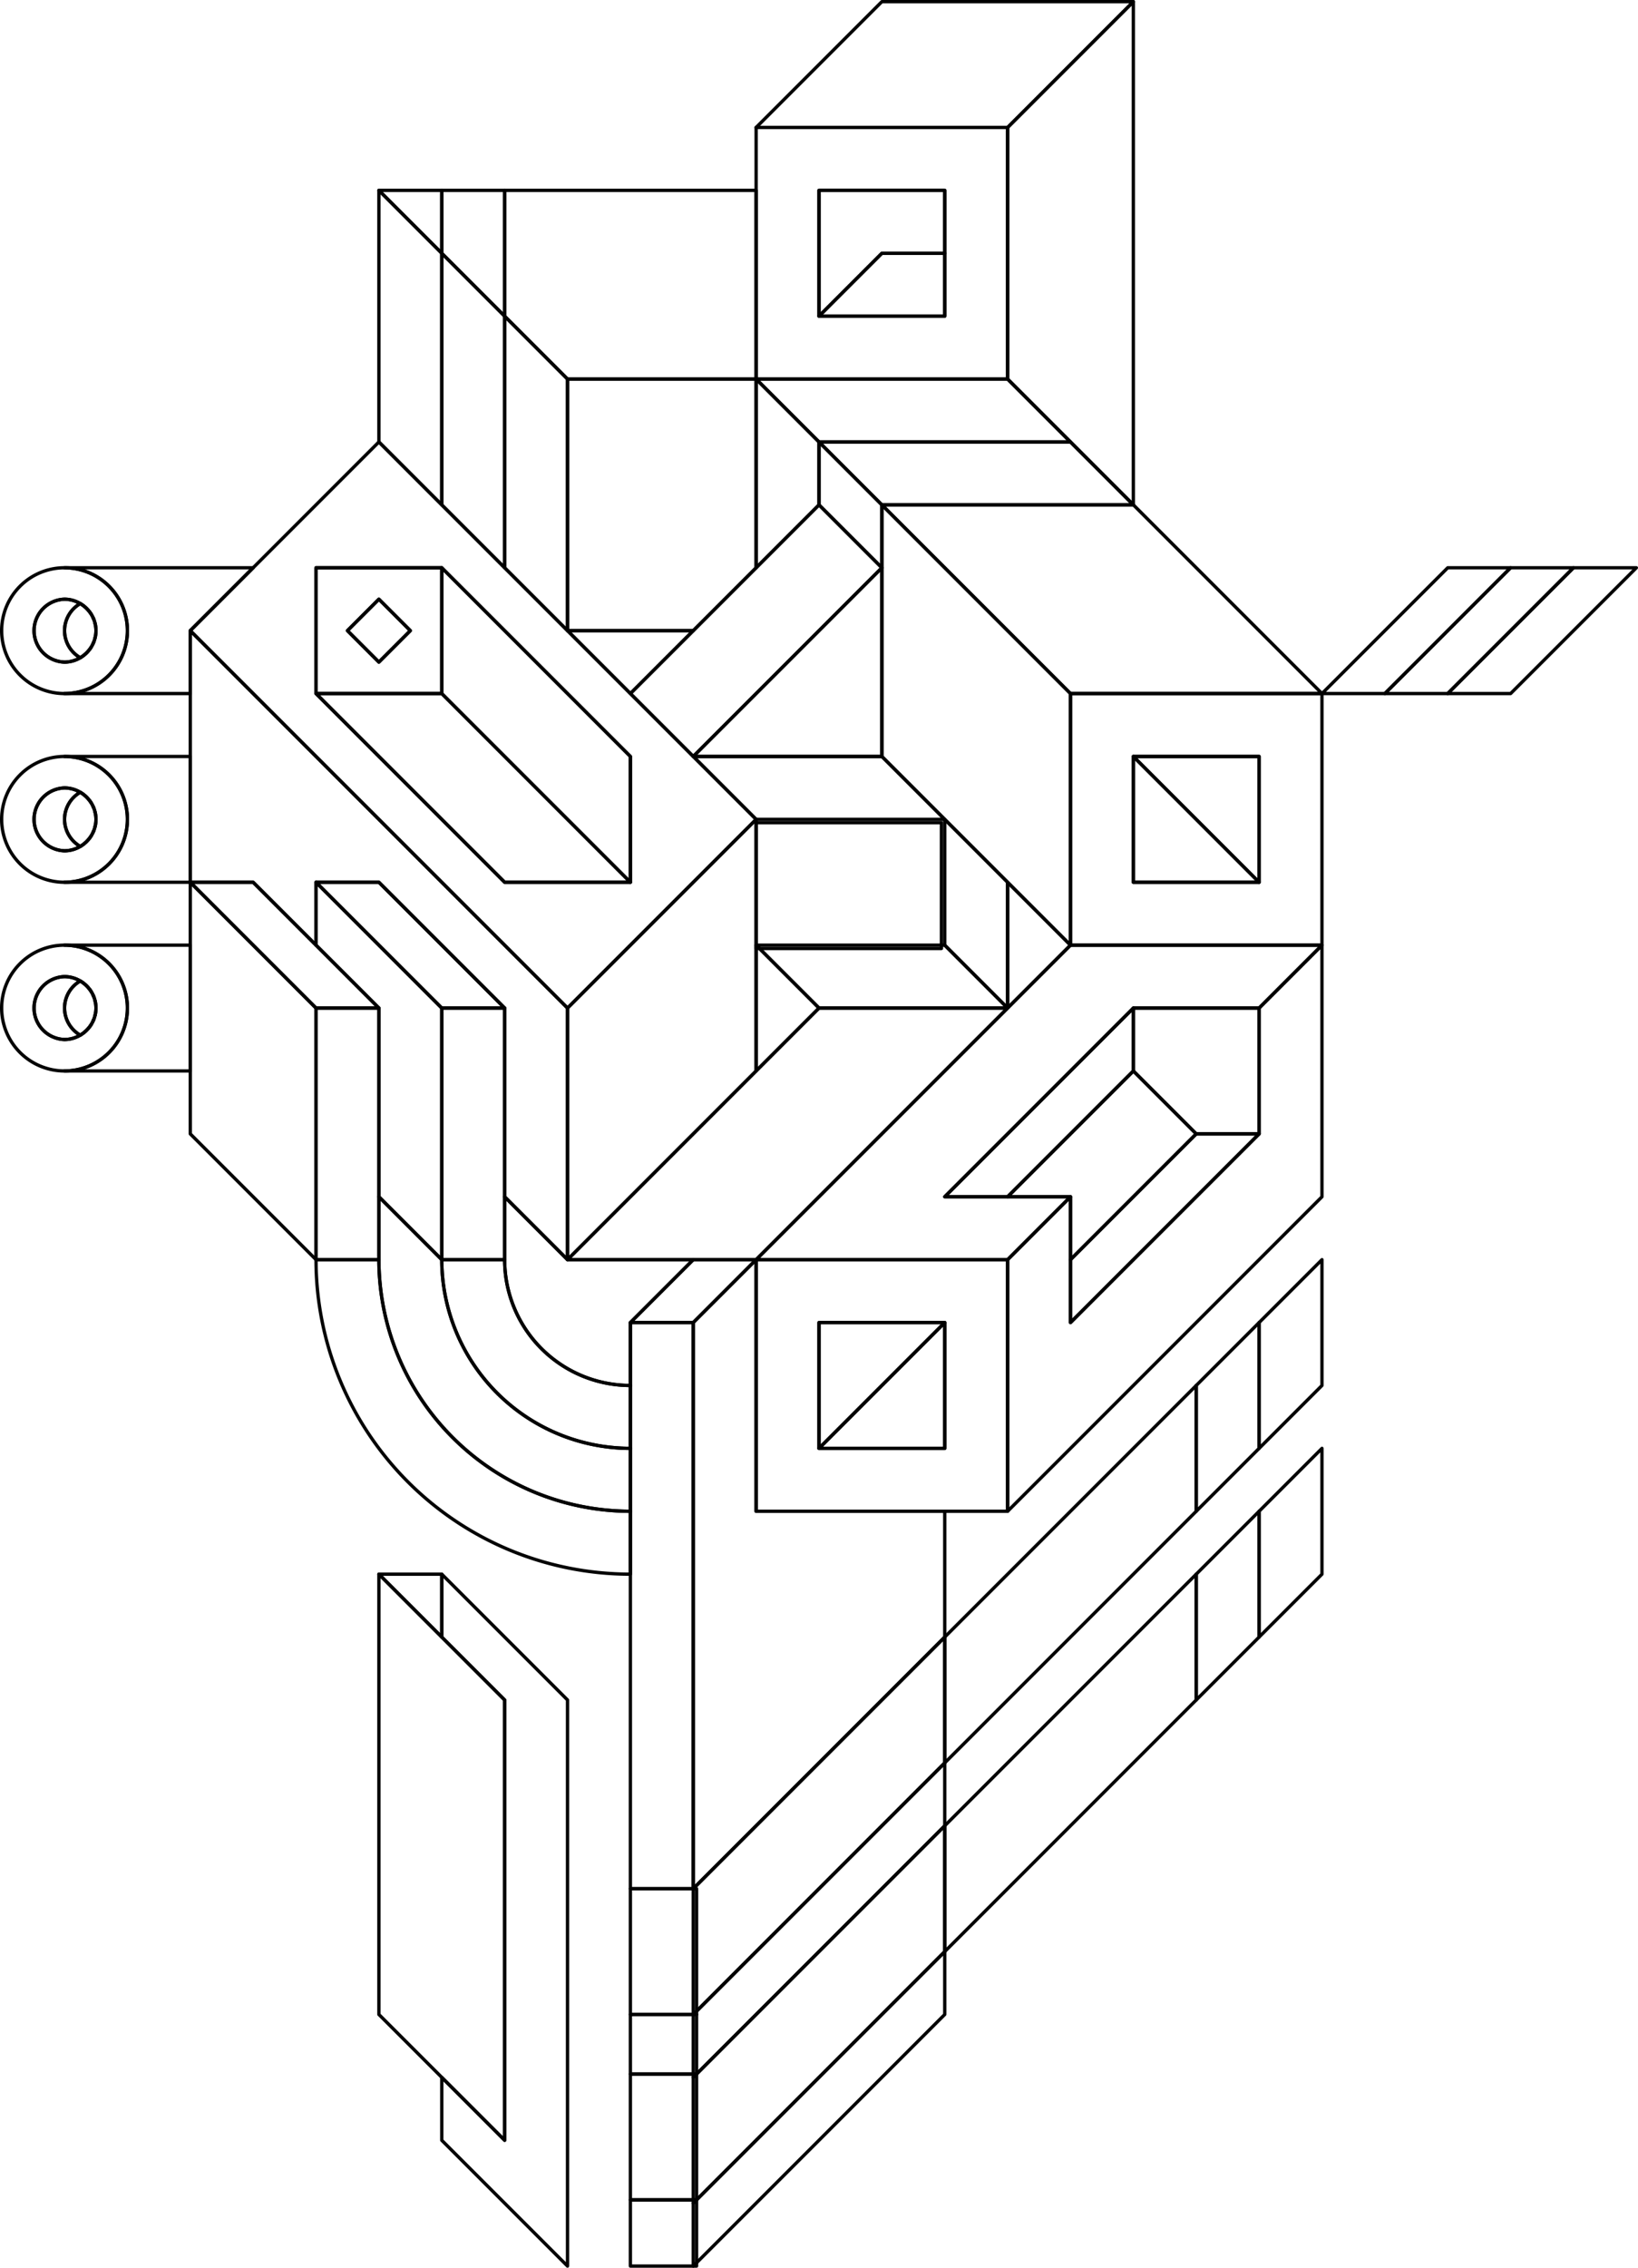 <svg xmlns="http://www.w3.org/2000/svg" width="494.763" height="684.672" viewBox="0 0 494.763 684.672">
  <g id="Group_197" data-name="Group 197" transform="translate(-159.5 -111.5)">
    <path id="Path_418" data-name="Path 418" d="M242.991,282.991,224,264v18.991a37.971,37.971,0,0,0,37.982,37.982V301.982l18.991-18.991Z" transform="translate(87.927 208.827)" fill="none" stroke="#000" stroke-linecap="round" stroke-linejoin="round" stroke-miterlimit="10" stroke-width="1"/>
    <path id="Path_419" data-name="Path 419" d="M168,208a18.991,18.991,0,0,1,0,37.982h37.982V208Z" transform="translate(10.991 131.891)" fill="none" stroke="#000" stroke-linecap="round" stroke-linejoin="round" stroke-miterlimit="10" stroke-width="1"/>
    <path id="Path_420" data-name="Path 420" d="M168,232a18.991,18.991,0,1,1,0,37.982h37.982V232Z" transform="translate(10.991 164.863)" fill="none" stroke="#000" stroke-linecap="round" stroke-linejoin="round" stroke-miterlimit="10" stroke-width="1"/>
    <path id="Path_421" data-name="Path 421" d="M197.982,226.991a18.991,18.991,0,1,0-18.991,18.991A18.992,18.992,0,0,0,197.982,226.991Zm-14.241,8.176a0,0,0,0,0,0,0h0a9.389,9.389,0,0,1-4.748,1.318,9.5,9.5,0,0,1,0-18.991,9.39,9.39,0,0,1,4.748,1.317h0a0,0,0,0,1,0,0,9.461,9.461,0,0,1,2.523,2.139c.1.121.2.237.3.363.176.233.339.47.494.719a9.919,9.919,0,0,1,.489.9c.1.207.195.413.28.629a9.23,9.23,0,0,1,.394,1.275c.036.154.069.309.1.468a8.512,8.512,0,0,1,0,3.371c-.028.157-.062.311-.1.468a9.463,9.463,0,0,1-.4,1.275c-.083.216-.178.42-.278.627a9.183,9.183,0,0,1-.489.9c-.154.247-.318.484-.494.717-.095.126-.2.244-.3.363A9.468,9.468,0,0,1,183.741,235.167Z" transform="translate(0 131.891)" fill="none" stroke="#000" stroke-linecap="round" stroke-linejoin="round" stroke-miterlimit="10" stroke-width="1"/>
    <path id="Path_422" data-name="Path 422" d="M224.973,184H168a18.991,18.991,0,0,1,0,37.982h37.982V202.991Z" transform="translate(10.991 98.918)" fill="none" stroke="#000" stroke-linecap="round" stroke-linejoin="round" stroke-miterlimit="10" stroke-width="1"/>
    <path id="Path_423" data-name="Path 423" d="M197.982,202.991a18.991,18.991,0,1,0-18.991,18.991A18.992,18.992,0,0,0,197.982,202.991Zm-14.241,8.176a0,0,0,0,0,0,0h0a9.39,9.39,0,0,1-4.748,1.317,9.5,9.5,0,0,1,0-18.991,9.39,9.39,0,0,1,4.748,1.317h0a0,0,0,0,1,0,0,9.462,9.462,0,0,1,2.523,2.139c.1.121.2.237.3.363.176.233.339.47.494.719a9.914,9.914,0,0,1,.489.9c.1.207.195.413.28.629a9.233,9.233,0,0,1,.394,1.275c.036.154.069.309.1.468a8.511,8.511,0,0,1,0,3.371c-.028.157-.062.311-.1.468a9.458,9.458,0,0,1-.4,1.275c-.083.216-.178.42-.278.627a9.19,9.19,0,0,1-.489.9c-.154.247-.318.484-.494.717-.095.126-.2.244-.3.363A9.466,9.466,0,0,1,183.741,211.166Z" transform="translate(0 98.918)" fill="none" stroke="#000" stroke-linecap="round" stroke-linejoin="round" stroke-miterlimit="10" stroke-width="1"/>
    <path id="Path_424" data-name="Path 424" d="M197.982,250.991a18.991,18.991,0,1,0-18.991,18.991A18.992,18.992,0,0,0,197.982,250.991Zm-14.241,8.176a0,0,0,0,0,0,0h0a9.389,9.389,0,0,1-4.748,1.318,9.5,9.5,0,0,1,0-18.991,9.389,9.389,0,0,1,4.748,1.318h0a0,0,0,0,1,0,0,9.46,9.46,0,0,1,2.523,2.139c.1.121.2.237.3.363.176.233.339.47.494.719a9.911,9.911,0,0,1,.489.9c.1.207.195.413.28.629a9.232,9.232,0,0,1,.394,1.275c.036.154.069.309.1.468a8.512,8.512,0,0,1,0,3.371c-.028.157-.062.311-.1.468a9.464,9.464,0,0,1-.4,1.275c-.083.216-.178.42-.278.627a9.183,9.183,0,0,1-.489.9c-.154.247-.318.484-.494.717-.095.126-.2.244-.3.363A9.465,9.465,0,0,1,183.741,259.166Z" transform="translate(0 164.863)" fill="none" stroke="#000" stroke-linecap="round" stroke-linejoin="round" stroke-miterlimit="10" stroke-width="1"/>
    <path id="Path_425" data-name="Path 425" d="M226.991,312H208l18.991,18.991Z" transform="translate(65.945 274.772)" fill="none" stroke="#000" stroke-linecap="round" stroke-linejoin="round" stroke-miterlimit="10" stroke-width="1"/>
    <path id="Path_426" data-name="Path 426" d="M218.991,272H200a94.959,94.959,0,0,0,94.954,94.954V347.964A76.049,76.049,0,0,1,218.991,272Z" transform="translate(54.954 219.818)" fill="none" stroke="#000" stroke-linecap="round" stroke-linejoin="round" stroke-miterlimit="10" stroke-width="1"/>
    <path id="Path_427" data-name="Path 427" d="M234.991,272H216a57.038,57.038,0,0,0,56.973,56.973V309.982A37.971,37.971,0,0,1,234.991,272Z" transform="translate(76.936 219.818)" fill="none" stroke="#000" stroke-linecap="round" stroke-linejoin="round" stroke-miterlimit="10" stroke-width="1"/>
    <path id="Path_428" data-name="Path 428" d="M226.991,282.991,208,264v18.991a76.049,76.049,0,0,0,75.964,75.963V339.964A57.038,57.038,0,0,1,226.991,282.991Z" transform="translate(65.945 208.827)" fill="none" stroke="#000" stroke-linecap="round" stroke-linejoin="round" stroke-miterlimit="10" stroke-width="1"/>
    <rect id="Rectangle_53" data-name="Rectangle 53" width="19.99" height="17.991" transform="translate(349.909 719.709)" fill="none" stroke="#000" stroke-linecap="round" stroke-linejoin="round" stroke-miterlimit="10" stroke-width="1"/>
    <rect id="Rectangle_54" data-name="Rectangle 54" width="19.99" height="19.99" transform="translate(349.909 775.682)" fill="none" stroke="#000" stroke-linecap="round" stroke-linejoin="round" stroke-miterlimit="10" stroke-width="1"/>
    <path id="Path_429" data-name="Path 429" d="M258.991,280H240V450.918h18.991Z" transform="translate(109.909 230.809)" fill="none" stroke="#000" stroke-linecap="round" stroke-linejoin="round" stroke-miterlimit="10" stroke-width="1"/>
    <path id="Path_430" data-name="Path 430" d="M248,430.954l75.964-75.964V336L248,411.964Z" transform="translate(120.9 307.745)" fill="none" stroke="#000" stroke-linecap="round" stroke-linejoin="round" stroke-miterlimit="10" stroke-width="1"/>
    <path id="Path_431" data-name="Path 431" d="M248,454.954l75.964-75.964V360L248,435.963Z" transform="translate(120.9 340.718)" fill="none" stroke="#000" stroke-linecap="round" stroke-linejoin="round" stroke-miterlimit="10" stroke-width="1"/>
    <path id="Path_432" data-name="Path 432" d="M266.991,347.964V272L248,290.991V461.909l75.964-75.964V347.964Z" transform="translate(120.9 219.818)" fill="none" stroke="#000" stroke-linecap="round" stroke-linejoin="round" stroke-miterlimit="10" stroke-width="1"/>
    <path id="Path_433" data-name="Path 433" d="M240,290.991h18.991L277.982,272H258.991Z" transform="translate(109.909 219.818)" fill="none" stroke="#000" stroke-linecap="round" stroke-linejoin="round" stroke-miterlimit="10" stroke-width="1"/>
    <path id="Path_434" data-name="Path 434" d="M242.991,192.973h56.973V136H224v37.982Z" transform="translate(87.927 32.973)" fill="none" stroke="#000" stroke-linecap="round" stroke-linejoin="round" stroke-miterlimit="10" stroke-width="1"/>
    <path id="Path_435" data-name="Path 435" d="M226.991,136H208l18.991,18.991Z" transform="translate(65.945 32.973)" fill="none" stroke="#000" stroke-linecap="round" stroke-linejoin="round" stroke-miterlimit="10" stroke-width="1"/>
    <path id="Path_436" data-name="Path 436" d="M288,225.945l18.991,18.991,18.991,18.991V112L288,149.982Z" transform="translate(175.854 0)" fill="none" stroke="#000" stroke-linecap="round" stroke-linejoin="round" stroke-miterlimit="10" stroke-width="1"/>
    <path id="Path_437" data-name="Path 437" d="M369.945,112H293.982L256,149.982h75.964Z" transform="translate(131.891 0)" fill="none" stroke="#000" stroke-linecap="round" stroke-linejoin="round" stroke-miterlimit="10" stroke-width="1"/>
    <path id="Path_438" data-name="Path 438" d="M256,272v75.964h75.964V272Zm56.973,56.973H274.991V290.991h37.982Z" transform="translate(131.891 219.818)" fill="none" stroke="#000" stroke-linecap="round" stroke-linejoin="round" stroke-miterlimit="10" stroke-width="1"/>
    <path id="Path_439" data-name="Path 439" d="M301.982,317.982V280L264,317.982Z" transform="translate(142.882 230.809)" fill="none" stroke="#000" stroke-linecap="round" stroke-linejoin="round" stroke-miterlimit="10" stroke-width="1"/>
    <path id="Path_440" data-name="Path 440" d="M331.964,250.991l-18.991,18.991L256,326.955h75.964l18.991-18.991H312.973l56.973-56.973h37.982L426.918,232H350.954Z" transform="translate(131.891 164.863)" fill="none" stroke="#000" stroke-linecap="round" stroke-linejoin="round" stroke-miterlimit="10" stroke-width="1"/>
    <path id="Path_441" data-name="Path 441" d="M363.964,288.973l-56.973,56.973V307.964L288,326.955v75.964l94.955-94.955V232l-18.991,18.991Z" transform="translate(175.854 164.863)" fill="none" stroke="#000" stroke-linecap="round" stroke-linejoin="round" stroke-miterlimit="10" stroke-width="1"/>
    <path id="Path_442" data-name="Path 442" d="M264,298.991v18.991L301.982,280H264Z" transform="translate(142.882 230.809)" fill="none" stroke="#000" stroke-linecap="round" stroke-linejoin="round" stroke-miterlimit="10" stroke-width="1"/>
    <path id="Path_443" data-name="Path 443" d="M296,275.964h75.964V200H296Zm18.991-56.973h37.982v37.982H314.991Z" transform="translate(186.845 120.9)" fill="none" stroke="#000" stroke-linecap="round" stroke-linejoin="round" stroke-miterlimit="10" stroke-width="1"/>
    <path id="Path_444" data-name="Path 444" d="M304,208v37.982h37.982Z" transform="translate(197.836 131.891)" fill="none" stroke="#000" stroke-linecap="round" stroke-linejoin="round" stroke-miterlimit="10" stroke-width="1"/>
    <path id="Path_445" data-name="Path 445" d="M272,176l56.973,56.973h75.964L347.964,176Z" transform="translate(153.873 87.927)" fill="none" stroke="#000" stroke-linecap="round" stroke-linejoin="round" stroke-miterlimit="10" stroke-width="1"/>
    <path id="Path_446" data-name="Path 446" d="M350.954,178.991,331.964,160H256l18.991,18.991Z" transform="translate(131.891 65.945)" fill="none" stroke="#000" stroke-linecap="round" stroke-linejoin="round" stroke-miterlimit="10" stroke-width="1"/>
    <path id="Path_447" data-name="Path 447" d="M272,251.964l18.991,18.991,18.991,18.991,18.991,18.991V232.973L272,176v75.964Z" transform="translate(153.873 87.927)" fill="none" stroke="#000" stroke-linecap="round" stroke-linejoin="round" stroke-miterlimit="10" stroke-width="1"/>
    <path id="Path_448" data-name="Path 448" d="M274.991,197.982V178.991L256,160v56.973Z" transform="translate(131.891 65.945)" fill="none" stroke="#000" stroke-linecap="round" stroke-linejoin="round" stroke-miterlimit="10" stroke-width="1"/>
    <path id="Path_449" data-name="Path 449" d="M341.982,208H304l37.982,37.982Z" transform="translate(197.836 131.891)" fill="none" stroke="#000" stroke-linecap="round" stroke-linejoin="round" stroke-miterlimit="10" stroke-width="1"/>
    <rect id="Rectangle_55" data-name="Rectangle 55" width="55.973" height="37.982" transform="translate(387.891 359.881)" fill="none" stroke="#000" stroke-linecap="round" stroke-linejoin="round" stroke-miterlimit="10" stroke-width="1"/>
    <path id="Path_450" data-name="Path 450" d="M256,232l18.991,18.991h56.973L312.973,232Z" transform="translate(131.891 164.863)" fill="none" stroke="#000" stroke-linecap="round" stroke-linejoin="round" stroke-miterlimit="10" stroke-width="1"/>
    <path id="Path_451" data-name="Path 451" d="M280,216v37.982l18.991,18.991V234.991Z" transform="translate(164.863 142.882)" fill="none" stroke="#000" stroke-linecap="round" stroke-linejoin="round" stroke-miterlimit="10" stroke-width="1"/>
    <path id="Path_452" data-name="Path 452" d="M304.973,208H248l18.991,18.991h56.973Z" transform="translate(120.9 131.891)" fill="none" stroke="#000" stroke-linecap="round" stroke-linejoin="round" stroke-miterlimit="10" stroke-width="1"/>
    <path id="Path_453" data-name="Path 453" d="M232,192l18.991,18.991L269.982,192Z" transform="translate(98.918 109.909)" fill="none" stroke="#000" stroke-linecap="round" stroke-linejoin="round" stroke-miterlimit="10" stroke-width="1"/>
    <path id="Path_454" data-name="Path 454" d="M288.973,216.973V160H232v75.964h37.982Z" transform="translate(98.918 65.945)" fill="none" stroke="#000" stroke-linecap="round" stroke-linejoin="round" stroke-miterlimit="10" stroke-width="1"/>
    <path id="Path_455" data-name="Path 455" d="M288,261.982l18.991-18.991L288,224Z" transform="translate(175.854 153.873)" fill="none" stroke="#000" stroke-linecap="round" stroke-linejoin="round" stroke-miterlimit="10" stroke-width="1"/>
    <path id="Path_456" data-name="Path 456" d="M297.945,338.918l56.973-56.973-18.991-18.991-18.991-18.991-18.991-18.991-18.991-18.991-18.991-18.991L240.973,168l-37.982,37.982L184,224.973ZM221.982,205.982h37.982l56.973,56.973v37.982H278.954l-56.973-56.973Z" transform="translate(32.973 76.936)" fill="none" stroke="#000" stroke-linecap="round" stroke-linejoin="round" stroke-miterlimit="10" stroke-width="1"/>
    <path id="Path_457" data-name="Path 457" d="M221.982,286.954V267.964h18.991l37.982,37.982v56.973l18.991,18.991V305.945L184,192v75.964h18.991Z" transform="translate(32.973 109.909)" fill="none" stroke="#000" stroke-linecap="round" stroke-linejoin="round" stroke-miterlimit="10" stroke-width="1"/>
    <path id="Path_458" data-name="Path 458" d="M288.973,253.982V216L232,272.973v75.964l56.973-56.973Z" transform="translate(98.918 142.882)" fill="none" stroke="#000" stroke-linecap="round" stroke-linejoin="round" stroke-miterlimit="10" stroke-width="1"/>
    <path id="Path_459" data-name="Path 459" d="M224,152v75.964l18.991,18.991V170.991Z" transform="translate(87.927 54.954)" fill="none" stroke="#000" stroke-linecap="round" stroke-linejoin="round" stroke-miterlimit="10" stroke-width="1"/>
    <path id="Path_460" data-name="Path 460" d="M226.991,154.991,208,136v75.964l18.991,18.991Z" transform="translate(65.945 32.973)" fill="none" stroke="#000" stroke-linecap="round" stroke-linejoin="round" stroke-miterlimit="10" stroke-width="1"/>
    <path id="Path_461" data-name="Path 461" d="M288.973,258.991,232,315.964h56.973l56.973-56.973L364.936,240H307.964Z" transform="translate(98.918 175.854)" fill="none" stroke="#000" stroke-linecap="round" stroke-linejoin="round" stroke-miterlimit="10" stroke-width="1"/>
    <path id="Path_462" data-name="Path 462" d="M274.991,250.991,256,232v37.982Z" transform="translate(131.891 164.863)" fill="none" stroke="#000" stroke-linecap="round" stroke-linejoin="round" stroke-miterlimit="10" stroke-width="1"/>
    <path id="Path_463" data-name="Path 463" d="M312.973,203.964h18.991V128H256v75.964Zm-37.982-56.973h37.982v37.982H274.991Z" transform="translate(131.891 21.982)" fill="none" stroke="#000" stroke-linecap="round" stroke-linejoin="round" stroke-miterlimit="10" stroke-width="1"/>
    <path id="Path_464" data-name="Path 464" d="M216,277.982v37.982h18.991V240H216Z" transform="translate(76.936 175.854)" fill="none" stroke="#000" stroke-linecap="round" stroke-linejoin="round" stroke-miterlimit="10" stroke-width="1"/>
    <path id="Path_465" data-name="Path 465" d="M256.973,261.982,218.991,224H200l37.982,37.982Z" transform="translate(54.954 153.873)" fill="none" stroke="#000" stroke-linecap="round" stroke-linejoin="round" stroke-miterlimit="10" stroke-width="1"/>
    <path id="Path_466" data-name="Path 466" d="M237.982,299.964V261.982L200,224v18.991l18.991,18.991v56.973l18.991,18.991Z" transform="translate(54.954 153.873)" fill="none" stroke="#000" stroke-linecap="round" stroke-linejoin="round" stroke-miterlimit="10" stroke-width="1"/>
    <path id="Path_467" data-name="Path 467" d="M218.991,296.973V240H200v75.964h18.991Z" transform="translate(54.954 175.854)" fill="none" stroke="#000" stroke-linecap="round" stroke-linejoin="round" stroke-miterlimit="10" stroke-width="1"/>
    <path id="Path_468" data-name="Path 468" d="M221.982,261.982h18.991l-18.991-18.991L202.991,224H184Z" transform="translate(32.973 153.873)" fill="none" stroke="#000" stroke-linecap="round" stroke-linejoin="round" stroke-miterlimit="10" stroke-width="1"/>
    <path id="Path_469" data-name="Path 469" d="M221.982,280.973V261.982L184,224v75.964l37.982,37.982V280.973Z" transform="translate(32.973 153.873)" fill="none" stroke="#000" stroke-linecap="round" stroke-linejoin="round" stroke-miterlimit="10" stroke-width="1"/>
    <path id="Path_470" data-name="Path 470" d="M237.982,184H200v37.982h37.982Zm-18.991,28.486-9.5-9.5,9.5-9.5,9.5,9.5Z" transform="translate(54.954 98.918)" fill="none" stroke="#000" stroke-linecap="round" stroke-linejoin="round" stroke-miterlimit="10" stroke-width="1"/>
    <path id="Path_471" data-name="Path 471" d="M294.954,256.973,237.982,200H200l56.973,56.973Z" transform="translate(54.954 120.9)" fill="none" stroke="#000" stroke-linecap="round" stroke-linejoin="round" stroke-miterlimit="10" stroke-width="1"/>
    <path id="Path_472" data-name="Path 472" d="M272.973,278.954V240.973L216,184v37.982Z" transform="translate(76.936 98.918)" fill="none" stroke="#000" stroke-linecap="round" stroke-linejoin="round" stroke-miterlimit="10" stroke-width="1"/>
    <path id="Path_473" data-name="Path 473" d="M338.991,309.982V272L320,290.991v37.982Z" transform="translate(219.818 219.818)" fill="none" stroke="#000" stroke-linecap="round" stroke-linejoin="round" stroke-miterlimit="10" stroke-width="1"/>
    <path id="Path_474" data-name="Path 474" d="M355.964,325.982V288L280,363.964v37.982Z" transform="translate(164.863 241.8)" fill="none" stroke="#000" stroke-linecap="round" stroke-linejoin="round" stroke-miterlimit="10" stroke-width="1"/>
    <path id="Path_475" data-name="Path 475" d="M248,433.945l75.964-75.964V320L248,395.964Z" transform="translate(120.9 285.763)" fill="none" stroke="#000" stroke-linecap="round" stroke-linejoin="round" stroke-miterlimit="10" stroke-width="1"/>
    <path id="Path_476" data-name="Path 476" d="M248,457.945l75.964-75.964V344L248,419.964Z" transform="translate(120.9 318.736)" fill="none" stroke="#000" stroke-linecap="round" stroke-linejoin="round" stroke-miterlimit="10" stroke-width="1"/>
    <path id="Path_477" data-name="Path 477" d="M338.991,333.982V296L320,314.991v37.982Z" transform="translate(219.818 252.791)" fill="none" stroke="#000" stroke-linecap="round" stroke-linejoin="round" stroke-miterlimit="10" stroke-width="1"/>
    <path id="Path_478" data-name="Path 478" d="M355.964,349.982V312L280,387.964v37.982Z" transform="translate(164.863 274.772)" fill="none" stroke="#000" stroke-linecap="round" stroke-linejoin="round" stroke-miterlimit="10" stroke-width="1"/>
    <path id="Path_479" data-name="Path 479" d="M365.982,184,328,221.982h18.991L384.973,184Z" transform="translate(230.809 98.918)" fill="none" stroke="#000" stroke-linecap="round" stroke-linejoin="round" stroke-miterlimit="10" stroke-width="1"/>
    <path id="Path_480" data-name="Path 480" d="M381.982,184,344,221.982h18.991L400.973,184Z" transform="translate(252.791 98.918)" fill="none" stroke="#000" stroke-linecap="round" stroke-linejoin="round" stroke-miterlimit="10" stroke-width="1"/>
    <path id="Path_481" data-name="Path 481" d="M216,330.991l18.991,18.991V482.918L216,463.927v18.991L253.982,520.9V349.982L216,312Z" transform="translate(76.936 274.772)" fill="none" stroke="#000" stroke-linecap="round" stroke-linejoin="round" stroke-miterlimit="10" stroke-width="1"/>
    <path id="Path_482" data-name="Path 482" d="M245.982,349.982l-18.991-18.991L208,312V444.936l18.991,18.991,18.991,18.991Z" transform="translate(65.945 274.772)" fill="none" stroke="#000" stroke-linecap="round" stroke-linejoin="round" stroke-miterlimit="10" stroke-width="1"/>
    <path id="Path_483" data-name="Path 483" d="M304.973,184,248,240.973h56.973Z" transform="translate(120.9 98.918)" fill="none" stroke="#000" stroke-linecap="round" stroke-linejoin="round" stroke-miterlimit="10" stroke-width="1"/>
    <path id="Path_484" data-name="Path 484" d="M315.964,194.991,296.973,176l-18.991,18.991-18.991,18.991L240,232.973l18.991,18.991Z" transform="translate(109.909 87.927)" fill="none" stroke="#000" stroke-linecap="round" stroke-linejoin="round" stroke-miterlimit="10" stroke-width="1"/>
    <path id="Path_485" data-name="Path 485" d="M322.991,277.982h18.991V240H304v18.991Z" transform="translate(197.836 175.854)" fill="none" stroke="#000" stroke-linecap="round" stroke-linejoin="round" stroke-miterlimit="10" stroke-width="1"/>
    <path id="Path_486" data-name="Path 486" d="M336.973,240,280,296.973h18.991l37.982-37.982Z" transform="translate(164.863 175.854)" fill="none" stroke="#000" stroke-linecap="round" stroke-linejoin="round" stroke-miterlimit="10" stroke-width="1"/>
    <path id="Path_487" data-name="Path 487" d="M296,293.982v18.991L352.973,256H333.982Z" transform="translate(186.845 197.836)" fill="none" stroke="#000" stroke-linecap="round" stroke-linejoin="round" stroke-miterlimit="10" stroke-width="1"/>
    <path id="Path_488" data-name="Path 488" d="M344.973,266.991,325.982,248,288,285.982h18.991v18.991Z" transform="translate(175.854 186.845)" fill="none" stroke="#000" stroke-linecap="round" stroke-linejoin="round" stroke-miterlimit="10" stroke-width="1"/>
    <rect id="Rectangle_56" data-name="Rectangle 56" width="19.99" height="37.982" transform="translate(349.909 681.727)" fill="none" stroke="#000" stroke-linecap="round" stroke-linejoin="round" stroke-miterlimit="10" stroke-width="1"/>
    <rect id="Rectangle_57" data-name="Rectangle 57" width="19.99" height="37.982" transform="translate(349.909 737.7)" fill="none" stroke="#000" stroke-linecap="round" stroke-linejoin="round" stroke-miterlimit="10" stroke-width="1"/>
    <path id="Path_489" data-name="Path 489" d="M264,186.991l18.991,18.991V186.991L264,168Z" transform="translate(142.882 76.936)" fill="none" stroke="#000" stroke-linecap="round" stroke-linejoin="round" stroke-miterlimit="10" stroke-width="1"/>
    <path id="Path_490" data-name="Path 490" d="M264,168l18.991,18.991h75.963L339.964,168Z" transform="translate(142.882 76.936)" fill="none" stroke="#000" stroke-linecap="round" stroke-linejoin="round" stroke-miterlimit="10" stroke-width="1"/>
    <path id="Path_491" data-name="Path 491" d="M216,144v75.964l18.991,18.991V162.991Z" transform="translate(76.936 43.964)" fill="none" stroke="#000" stroke-linecap="round" stroke-linejoin="round" stroke-miterlimit="10" stroke-width="1"/>
    <path id="Path_492" data-name="Path 492" d="M330.991,317.982V280L312,298.991v37.982Z" transform="translate(208.827 230.809)" fill="none" stroke="#000" stroke-linecap="round" stroke-linejoin="round" stroke-miterlimit="10" stroke-width="1"/>
    <path id="Path_493" data-name="Path 493" d="M330.991,341.982V304L312,322.991v37.982Z" transform="translate(208.827 263.782)" fill="none" stroke="#000" stroke-linecap="round" stroke-linejoin="round" stroke-miterlimit="10" stroke-width="1"/>
    <path id="Path_494" data-name="Path 494" d="M373.982,184,336,221.982h18.991L392.973,184Z" transform="translate(241.8 98.918)" fill="none" stroke="#000" stroke-linecap="round" stroke-linejoin="round" stroke-miterlimit="10" stroke-width="1"/>
    <rect id="Rectangle_58" data-name="Rectangle 58" width="13.429" height="13.429" transform="translate(264.445 301.909) rotate(-45)" fill="none" stroke="#000" stroke-linecap="round" stroke-linejoin="round" stroke-miterlimit="10" stroke-width="1"/>
    <path id="Path_495" data-name="Path 495" d="M171.985,192.71c-.029.157-.062.313-.1.468C171.924,193.021,171.957,192.867,171.985,192.71Z" transform="translate(16.332 110.884)" fill="none" stroke="#000" stroke-linecap="round" stroke-linejoin="round" stroke-miterlimit="10" stroke-width="1"/>
    <path id="Path_496" data-name="Path 496" d="M172.524,190.695A9.381,9.381,0,0,0,170,188.556,9.624,9.624,0,0,1,172.524,190.695Z" transform="translate(13.74 105.177)" fill="none" stroke="#000" stroke-linecap="round" stroke-linejoin="round" stroke-miterlimit="10" stroke-width="1"/>
    <path id="Path_497" data-name="Path 497" d="M171.882,193.443c-.083.214-.178.423-.278.627C171.7,193.863,171.8,193.659,171.882,193.443Z" transform="translate(15.942 111.891)" fill="none" stroke="#000" stroke-linecap="round" stroke-linejoin="round" stroke-miterlimit="10" stroke-width="1"/>
    <path id="Path_498" data-name="Path 498" d="M170,196.682a9.543,9.543,0,0,0,2.523-2.139A9.671,9.671,0,0,1,170,196.682Z" transform="translate(13.74 113.403)" fill="none" stroke="#000" stroke-linecap="round" stroke-linejoin="round" stroke-miterlimit="10" stroke-width="1"/>
    <path id="Path_499" data-name="Path 499" d="M171.888,191.094c.036.154.069.309.1.468C171.957,191.4,171.924,191.248,171.888,191.094Z" transform="translate(16.332 108.664)" fill="none" stroke="#000" stroke-linecap="round" stroke-linejoin="round" stroke-miterlimit="10" stroke-width="1"/>
    <path id="Path_500" data-name="Path 500" d="M173.5,197.5a9.457,9.457,0,0,1,4.748-8.178A9.389,9.389,0,0,0,173.5,188a9.5,9.5,0,0,0,0,18.991,9.389,9.389,0,0,0,4.748-1.317A9.457,9.457,0,0,1,173.5,197.5Z" transform="translate(5.495 104.414)" fill="none" stroke="#000" stroke-linecap="round" stroke-linejoin="round" stroke-miterlimit="10" stroke-width="1"/>
    <path id="Path_501" data-name="Path 501" d="M171.684,194.087c-.154.247-.318.487-.494.717C171.366,194.574,171.529,194.336,171.684,194.087Z" transform="translate(15.374 112.776)" fill="none" stroke="#000" stroke-linecap="round" stroke-linejoin="round" stroke-miterlimit="10" stroke-width="1"/>
    <path id="Path_502" data-name="Path 502" d="M171.6,190.292c.1.207.195.415.28.629C171.8,190.705,171.7,190.5,171.6,190.292Z" transform="translate(15.942 107.562)" fill="none" stroke="#000" stroke-linecap="round" stroke-linejoin="round" stroke-miterlimit="10" stroke-width="1"/>
    <path id="Path_503" data-name="Path 503" d="M171.19,189.61c.176.23.339.472.494.719C171.529,190.08,171.366,189.843,171.19,189.61Z" transform="translate(15.374 106.625)" fill="none" stroke="#000" stroke-linecap="round" stroke-linejoin="round" stroke-miterlimit="10" stroke-width="1"/>
    <path id="Path_504" data-name="Path 504" d="M176.068,201.689a9.381,9.381,0,0,0,.489-.9c.1-.2.195-.413.278-.627a9.583,9.583,0,0,0,.4-1.275c.036-.154.069-.309.1-.468a8.514,8.514,0,0,0,0-3.371c-.029-.157-.062-.313-.1-.468a9.466,9.466,0,0,0-.394-1.275c-.085-.214-.18-.423-.28-.629a9.333,9.333,0,0,0-.489-.9c-.154-.247-.318-.489-.494-.719-.1-.126-.2-.245-.3-.363a9.625,9.625,0,0,0-2.523-2.139l0,0h0a9.417,9.417,0,0,0,0,16.356h0l0,0a9.709,9.709,0,0,0,2.523-2.139c.1-.121.2-.24.3-.363C175.75,202.175,175.913,201.936,176.068,201.689Z" transform="translate(10.99 105.175)" fill="none" stroke="#000" stroke-linecap="round" stroke-linejoin="round" stroke-miterlimit="10" stroke-width="1"/>
    <path id="Path_505" data-name="Path 505" d="M171.19,213.61c.176.23.339.472.494.719C171.529,214.08,171.366,213.843,171.19,213.61Z" transform="translate(15.374 139.598)" fill="none" stroke="#000" stroke-linecap="round" stroke-linejoin="round" stroke-miterlimit="10" stroke-width="1"/>
    <path id="Path_506" data-name="Path 506" d="M171.6,214.292c.1.207.195.415.28.629C171.8,214.705,171.7,214.5,171.6,214.292Z" transform="translate(15.942 140.535)" fill="none" stroke="#000" stroke-linecap="round" stroke-linejoin="round" stroke-miterlimit="10" stroke-width="1"/>
    <path id="Path_507" data-name="Path 507" d="M171.888,215.094c.036.154.069.309.1.468C171.957,215.4,171.924,215.248,171.888,215.094Z" transform="translate(16.332 141.637)" fill="none" stroke="#000" stroke-linecap="round" stroke-linejoin="round" stroke-miterlimit="10" stroke-width="1"/>
    <path id="Path_508" data-name="Path 508" d="M173.5,221.5a9.457,9.457,0,0,1,4.748-8.178A9.389,9.389,0,0,0,173.5,212a9.5,9.5,0,0,0,0,18.991,9.389,9.389,0,0,0,4.748-1.318A9.457,9.457,0,0,1,173.5,221.5Z" transform="translate(5.495 137.386)" fill="none" stroke="#000" stroke-linecap="round" stroke-linejoin="round" stroke-miterlimit="10" stroke-width="1"/>
    <path id="Path_509" data-name="Path 509" d="M171.684,218.087c-.154.247-.318.487-.494.717C171.366,218.574,171.529,218.336,171.684,218.087Z" transform="translate(15.374 145.749)" fill="none" stroke="#000" stroke-linecap="round" stroke-linejoin="round" stroke-miterlimit="10" stroke-width="1"/>
    <path id="Path_510" data-name="Path 510" d="M171.882,217.443c-.083.214-.178.423-.278.627C171.7,217.863,171.8,217.659,171.882,217.443Z" transform="translate(15.942 144.864)" fill="none" stroke="#000" stroke-linecap="round" stroke-linejoin="round" stroke-miterlimit="10" stroke-width="1"/>
    <path id="Path_511" data-name="Path 511" d="M172.524,214.695A9.383,9.383,0,0,0,170,212.556,9.626,9.626,0,0,1,172.524,214.695Z" transform="translate(13.74 138.15)" fill="none" stroke="#000" stroke-linecap="round" stroke-linejoin="round" stroke-miterlimit="10" stroke-width="1"/>
    <path id="Path_512" data-name="Path 512" d="M171.985,216.71c-.029.157-.062.313-.1.468C171.924,217.021,171.957,216.867,171.985,216.71Z" transform="translate(16.332 143.857)" fill="none" stroke="#000" stroke-linecap="round" stroke-linejoin="round" stroke-miterlimit="10" stroke-width="1"/>
    <path id="Path_513" data-name="Path 513" d="M170,220.682a9.543,9.543,0,0,0,2.523-2.139A9.669,9.669,0,0,1,170,220.682Z" transform="translate(13.74 146.375)" fill="none" stroke="#000" stroke-linecap="round" stroke-linejoin="round" stroke-miterlimit="10" stroke-width="1"/>
    <path id="Path_514" data-name="Path 514" d="M171.684,242.087c-.154.247-.318.487-.494.717C171.366,242.574,171.529,242.336,171.684,242.087Z" transform="translate(15.374 178.722)" fill="none" stroke="#000" stroke-linecap="round" stroke-linejoin="round" stroke-miterlimit="10" stroke-width="1"/>
    <path id="Path_515" data-name="Path 515" d="M171.882,241.443c-.083.214-.178.423-.278.627C171.7,241.863,171.8,241.659,171.882,241.443Z" transform="translate(15.942 177.837)" fill="none" stroke="#000" stroke-linecap="round" stroke-linejoin="round" stroke-miterlimit="10" stroke-width="1"/>
    <path id="Path_516" data-name="Path 516" d="M171.985,240.71c-.029.157-.062.313-.1.468C171.924,241.021,171.957,240.867,171.985,240.71Z" transform="translate(16.332 176.83)" fill="none" stroke="#000" stroke-linecap="round" stroke-linejoin="round" stroke-miterlimit="10" stroke-width="1"/>
    <path id="Path_517" data-name="Path 517" d="M170,244.682a9.543,9.543,0,0,0,2.523-2.139A9.671,9.671,0,0,1,170,244.682Z" transform="translate(13.74 179.348)" fill="none" stroke="#000" stroke-linecap="round" stroke-linejoin="round" stroke-miterlimit="10" stroke-width="1"/>
    <path id="Path_518" data-name="Path 518" d="M173.5,245.5a9.457,9.457,0,0,1,4.748-8.178A9.389,9.389,0,0,0,173.5,236a9.5,9.5,0,0,0,0,18.991,9.389,9.389,0,0,0,4.748-1.318A9.457,9.457,0,0,1,173.5,245.5Z" transform="translate(5.495 170.359)" fill="none" stroke="#000" stroke-linecap="round" stroke-linejoin="round" stroke-miterlimit="10" stroke-width="1"/>
    <path id="Path_519" data-name="Path 519" d="M172.524,238.695A9.383,9.383,0,0,0,170,236.556,9.625,9.625,0,0,1,172.524,238.695Z" transform="translate(13.74 171.123)" fill="none" stroke="#000" stroke-linecap="round" stroke-linejoin="round" stroke-miterlimit="10" stroke-width="1"/>
    <path id="Path_520" data-name="Path 520" d="M171.888,239.094c.036.154.069.309.1.468C171.957,239.4,171.924,239.248,171.888,239.094Z" transform="translate(16.332 174.61)" fill="none" stroke="#000" stroke-linecap="round" stroke-linejoin="round" stroke-miterlimit="10" stroke-width="1"/>
    <path id="Path_521" data-name="Path 521" d="M171.19,237.61c.176.23.339.472.494.719C171.529,238.08,171.366,237.843,171.19,237.61Z" transform="translate(15.374 172.571)" fill="none" stroke="#000" stroke-linecap="round" stroke-linejoin="round" stroke-miterlimit="10" stroke-width="1"/>
    <path id="Path_522" data-name="Path 522" d="M171.6,238.292c.1.207.195.415.28.629C171.8,238.705,171.7,238.5,171.6,238.292Z" transform="translate(15.942 173.508)" fill="none" stroke="#000" stroke-linecap="round" stroke-linejoin="round" stroke-miterlimit="10" stroke-width="1"/>
    <path id="Path_523" data-name="Path 523" d="M176.068,225.689a9.374,9.374,0,0,0,.489-.9c.1-.2.195-.413.278-.627a9.585,9.585,0,0,0,.4-1.275c.036-.154.069-.309.1-.468a8.515,8.515,0,0,0,0-3.371c-.029-.157-.062-.313-.1-.468a9.472,9.472,0,0,0-.394-1.275c-.085-.214-.18-.422-.28-.629a9.328,9.328,0,0,0-.489-.9c-.154-.247-.318-.489-.494-.719-.1-.126-.2-.245-.3-.363a9.625,9.625,0,0,0-2.523-2.139l0,0h0a9.417,9.417,0,0,0,0,16.356h0l0,0a9.708,9.708,0,0,0,2.523-2.139c.1-.121.2-.24.3-.363C175.75,226.175,175.913,225.936,176.068,225.689Z" transform="translate(10.99 138.147)" fill="none" stroke="#000" stroke-linecap="round" stroke-linejoin="round" stroke-miterlimit="10" stroke-width="1"/>
    <path id="Path_524" data-name="Path 524" d="M176.068,249.689a9.378,9.378,0,0,0,.489-.9c.1-.2.195-.413.278-.627a9.583,9.583,0,0,0,.4-1.275c.036-.154.069-.309.1-.468a8.514,8.514,0,0,0,0-3.371c-.029-.157-.062-.313-.1-.468a9.47,9.47,0,0,0-.394-1.275c-.085-.214-.18-.422-.28-.629a9.338,9.338,0,0,0-.489-.9c-.154-.247-.318-.489-.494-.719-.1-.126-.2-.244-.3-.363a9.625,9.625,0,0,0-2.523-2.139l0,0h0a9.417,9.417,0,0,0,0,16.356h0l0,0a9.707,9.707,0,0,0,2.523-2.139c.1-.121.2-.24.3-.363C175.75,250.175,175.913,249.936,176.068,249.689Z" transform="translate(10.99 171.12)" fill="none" stroke="#000" stroke-linecap="round" stroke-linejoin="round" stroke-miterlimit="10" stroke-width="1"/>
    <path id="Path_525" data-name="Path 525" d="M234.991,173.982V136H216v18.991Z" transform="translate(76.936 32.973)" fill="none" stroke="#000" stroke-linecap="round" stroke-linejoin="round" stroke-miterlimit="10" stroke-width="1"/>
    <path id="Path_526" data-name="Path 526" d="M282.991,154.991h18.991V136H264v37.982Z" transform="translate(142.882 32.973)" fill="none" stroke="#000" stroke-linecap="round" stroke-linejoin="round" stroke-miterlimit="10" stroke-width="1"/>
    <path id="Path_527" data-name="Path 527" d="M264,162.991h37.982V144H282.991Z" transform="translate(142.882 43.964)" fill="none" stroke="#000" stroke-linecap="round" stroke-linejoin="round" stroke-miterlimit="10" stroke-width="1"/>
  </g>
</svg>
